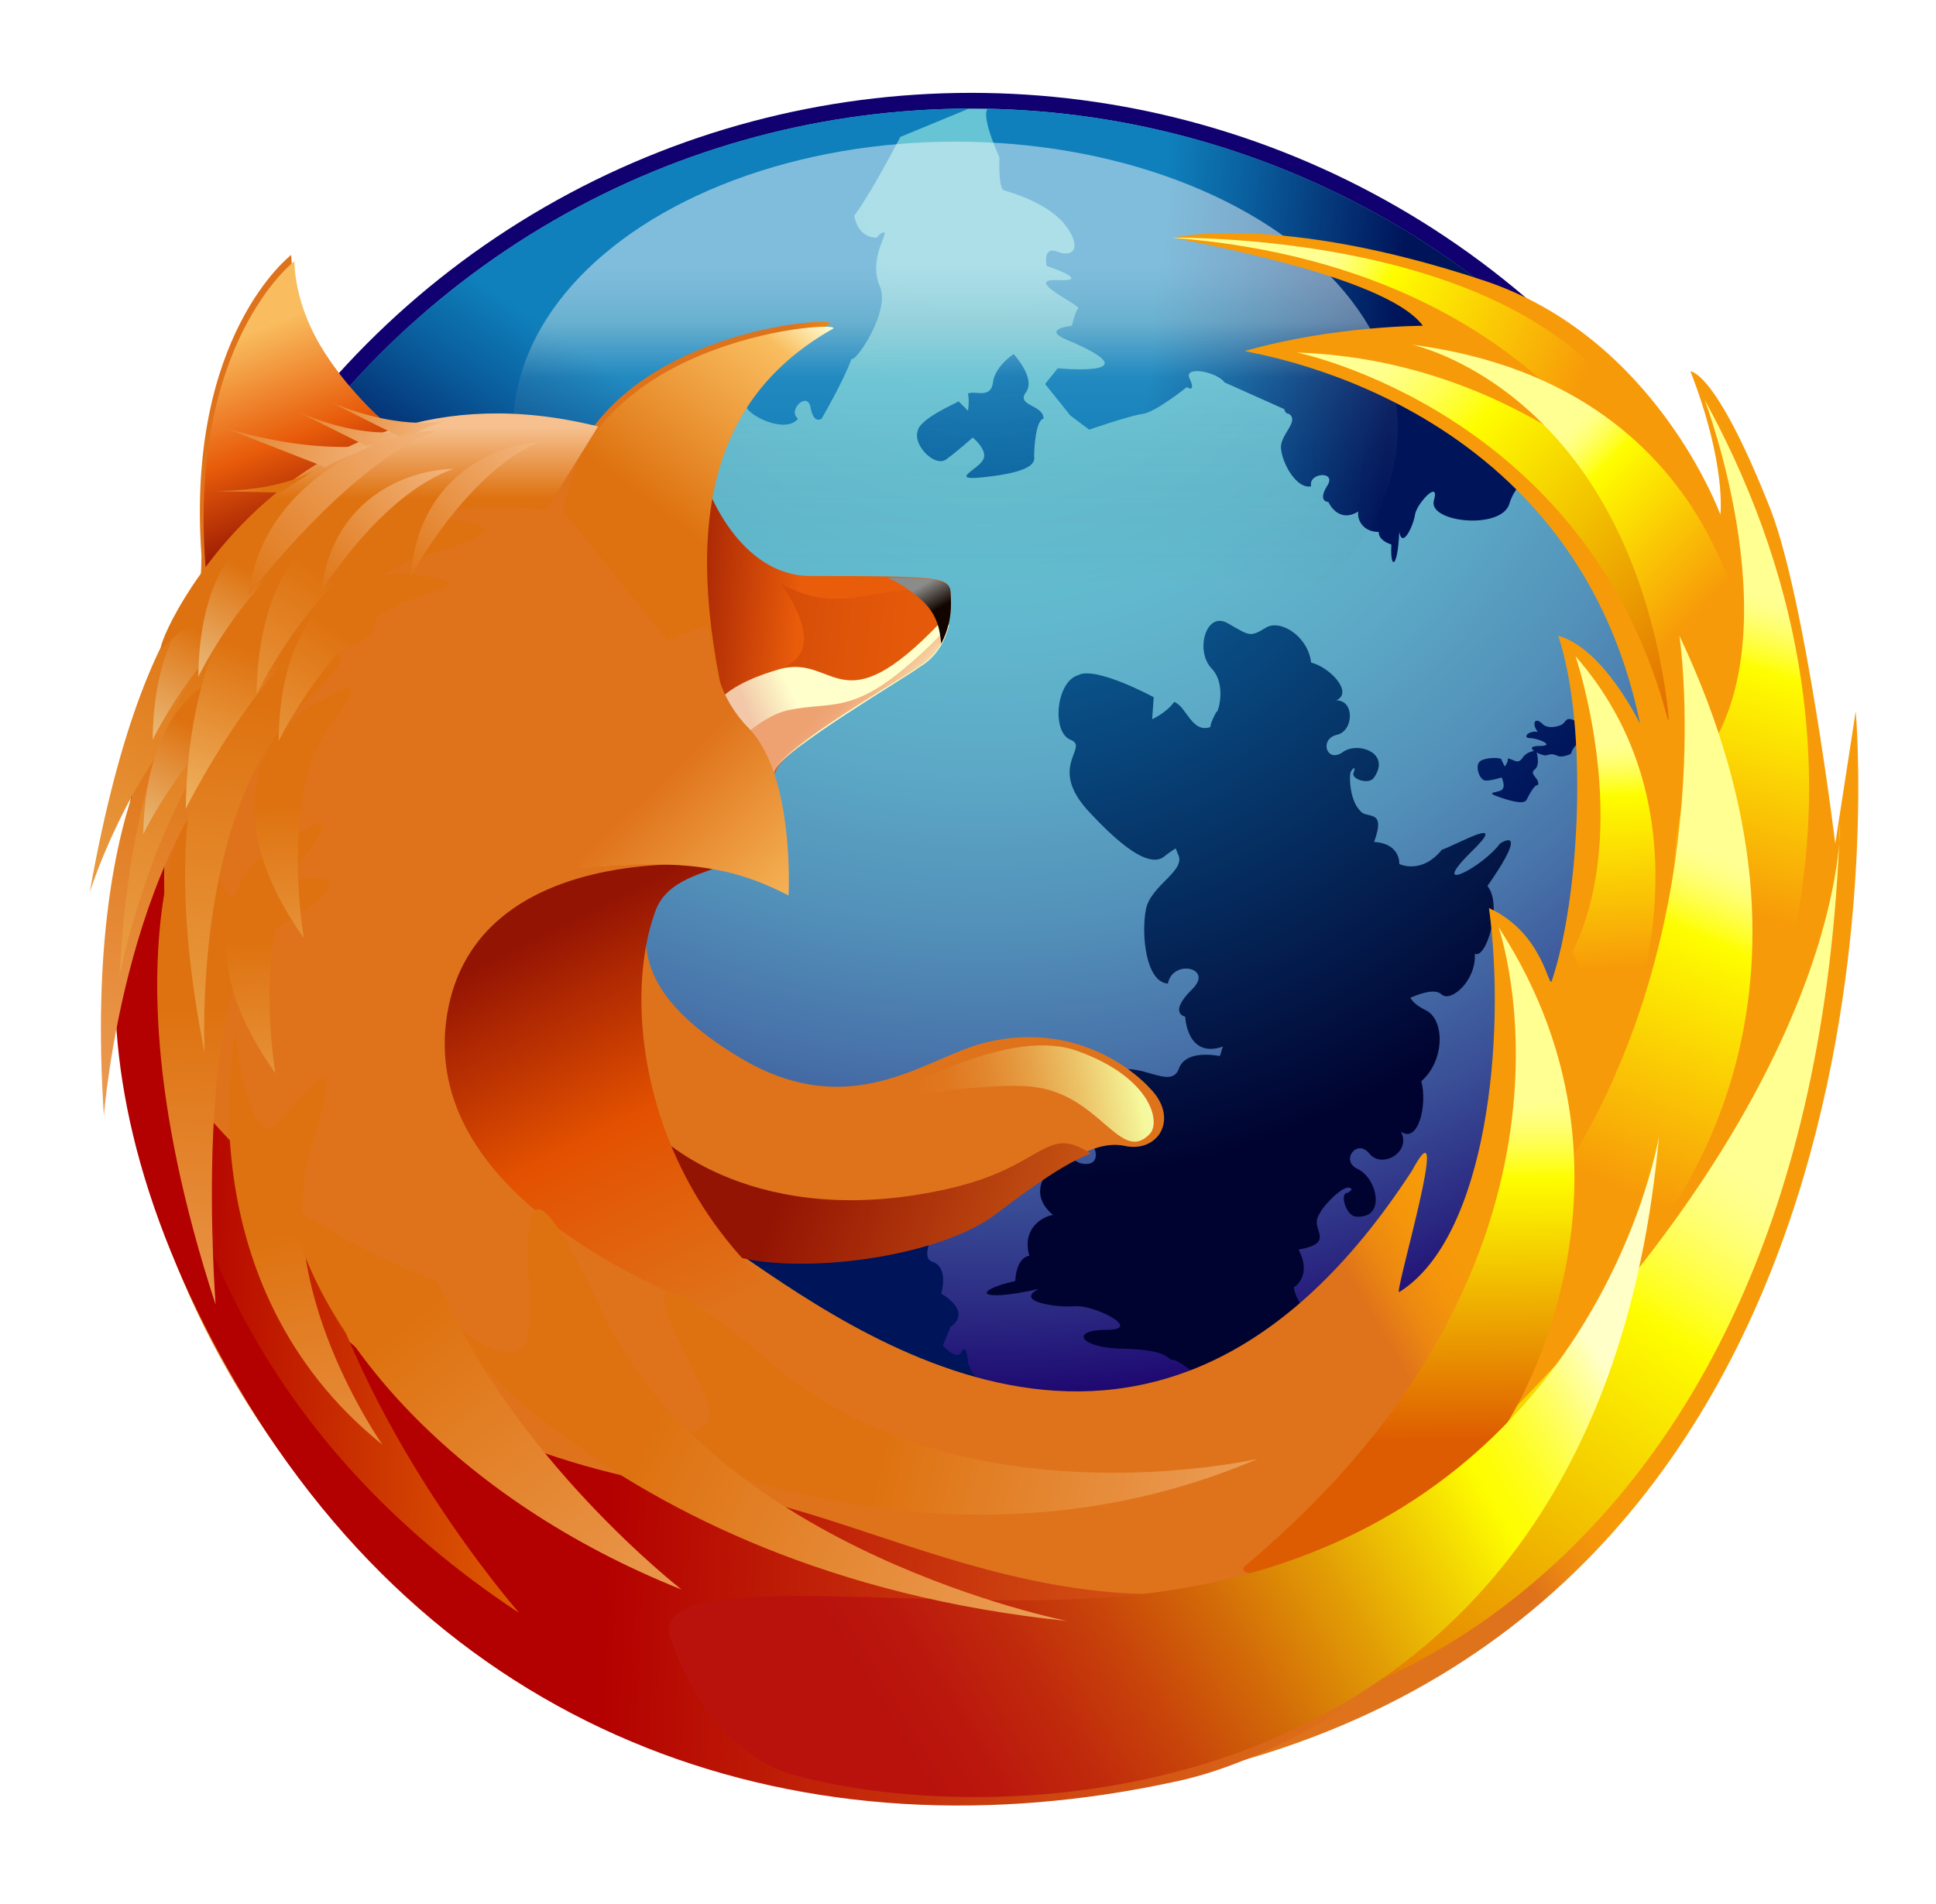 <?xml version="1.0" encoding="UTF-8"?>
<svg enable-background="new 0 0 123 121" version="1.1" viewBox="0 0 123 121" xml:space="preserve" xmlns="http://www.w3.org/2000/svg" xmlns:xlink="http://www.w3.org/1999/xlink">
<style type="text/css">
	.st0{fill:#110070;}
	.st1{fill:url(#az);}
	.st2{fill:url(#ao);}
	.st3{fill:url(#ad);}
	.st4{fill:url(#s);}
	.st5{fill:url(#h);}
	.st6{fill:url(#d);}
	.st7{fill:url(#c);}
	.st8{clip-path:url(#a);fill:url(#bj);}
	.st9{clip-path:url(#bh);fill:url(#bg);}
	.st10{opacity:0.5;fill:url(#bf);enable-background:new    ;}
	.st11{fill:url(#be);}
	.st12{fill:url(#bd);}
	.st13{fill:url(#bc);}
	.st14{fill:url(#bb);}
	.st15{fill:url(#ba);}
	.st16{fill:url(#ay);}
	.st17{fill:url(#ax);}
	.st18{fill:url(#aw);}
	.st19{fill:url(#av);}
	.st20{fill:#A40000;}
	.st21{fill:url(#au);}
	.st22{fill:url(#at);}
	.st23{fill:url(#as);}
	.st24{fill:url(#ar);}
	.st25{fill:url(#aq);}
	.st26{fill:url(#ap);}
	.st27{fill:url(#an);}
	.st28{fill:url(#am);}
	.st29{fill:url(#al);}
	.st30{fill:url(#ak);}
	.st31{fill:url(#aj);}
	.st32{fill:url(#ai);}
	.st33{fill:url(#ah);}
	.st34{fill:url(#ag);}
	.st35{fill:url(#af);}
	.st36{fill:url(#ae);}
	.st37{fill:url(#ac);}
	.st38{fill:url(#ab);}
	.st39{fill:url(#aa);}
	.st40{fill:url(#z);}
	.st41{fill:url(#y);}
	.st42{fill:url(#x);}
	.st43{fill:url(#w);}
	.st44{fill:url(#v);}
	.st45{fill:url(#u);}
	.st46{fill:url(#t);}
	.st47{fill:url(#r);}
	.st48{fill:url(#q);}
	.st49{fill:url(#p);}
	.st50{fill:url(#o);}
	.st51{fill:url(#n);}
	.st52{fill:url(#m);}
	.st53{fill:url(#l);}
	.st54{fill:url(#k);}
	.st55{fill:url(#j);}
	.st56{fill:url(#i);}
	.st57{fill:url(#g);}
	.st58{fill:url(#f);}
	.st59{fill:url(#e);}
</style>
		<ellipse class="st0" cx="61.7" cy="60.1" rx="54.2" ry="54.2"/>
			<radialGradient id="az" cx="62.444" cy="757.48" r="95.116" gradientTransform="matrix(1 0 0 -1 0 770)" gradientUnits="userSpaceOnUse">
			<stop stop-color="#67C5D5" offset="0"/>
			<stop stop-color="#66C2D3" offset=".16"/>
			<stop stop-color="#62B9CE" offset=".28"/>
			<stop stop-color="#5CA8C6" offset=".385"/>
			<stop stop-color="#5392BA" offset=".483"/>
			<stop stop-color="#4874AA" offset=".576"/>
			<stop stop-color="#3A5097" offset=".665"/>
			<stop stop-color="#2A2781" offset=".749"/>
			<stop stop-color="#1B006D" offset=".815"/>
			<stop stop-color="#596AAD" offset="1"/>
		</radialGradient>
		<ellipse class="st1" cx="61.7" cy="60.1" rx="53.1" ry="53.2"/>
			<radialGradient id="ao" cx="62.429" cy="751.14" r="47.668" gradientTransform="matrix(1 0 0 -1 0 770)" gradientUnits="userSpaceOnUse">
			<stop stop-color="#0F80BC" offset="0"/>
			<stop stop-color="#0A5F9E" offset=".338"/>
			<stop stop-color="#00145A" offset="1"/>
		</radialGradient>
		<path class="st2" d="m54.1 87.6c-0.1-0.3-0.8-1.1-1.3-1.3s-1.1 0.8-1.4-0.8c-1.2 0.7-1.7-0.2-1.7-0.2s-1.2 0.1-1.5 1.6c-0.6 0.7-2.1 3.3-1.3 0.6s-0.9-0.2-1 1.1c-0.3 0.6-0.8 0.7-0.5-2-1.1-0.4-1.6-2.9-1-2.9-0.7-1-0.1-2.4 0.4-2.3 0.6 0.1 1.5-1.2 1.5-1.5s0.4-0.1 0.4-2.1c0-2.1 0.8-2.6 0.8-0.8 0.1 1.7 1.1-0.6 1-1.4-0.1-0.9 0.1-2.8 0.7-1.7-0.7-2.9-0.2-3 0.3-1.1 1.1 0.1 1.1 0.7 1.1 0.7 1.2-0.3 1.8 0.6 1.9 1.1 1.1-1.3 2.2 0.1 2.2 0.1s0.8-0.3 0.4 1.1c-0.4 1.3 1.6 0.6 1.1-0.4 1-0.5 2.4 1 2.9 2s-0.8 2.5 0.2 2.8c1 0.4 0.5 2 0.5 2s2 1.1 0.6 2.1l-0.5 1.2s0.9 1 1.2 0.4 0.4 0.6 0.4 0.6c-0.1-0.2 0.2 1.3 1.5 1.6s2.1 2.3 0.7 2.4c-1.4 0-1.5 0-1.9 0.8s-2.2 0.8-3.1-0.2c-1 0.3-2.8-0.1-2.2-0.9-0.9 0.5-1.7-0.8-1-1.4s-0.4-1.4-0.7-0.5-2.2 1.3-2.1-0.2c0-0.4 1-0.7 1-0.3 0.4 0.3 0.5-0.2 0.4-0.2z"/>
				<radialGradient id="ad" cx="62.431" cy="751.14" r="47.666" gradientTransform="matrix(1 0 0 -1 0 770)" gradientUnits="userSpaceOnUse">
				<stop stop-color="#0F80BC" offset="0"/>
				<stop stop-color="#0A5F9E" offset=".338"/>
				<stop stop-color="#00145A" offset="1"/>
			</radialGradient>
			<path class="st3" d="m98 46c0.3 0.3 0.8 0.2 1.1 0.1s0.3-0.3 0.5-0.4c0.3-0.1 1.3 0.4 1 1.4-0.6 0.1-0.8 0.8-0.8 0.8s-0.6 0.3-0.9 0.1c-0.3-0.1-0.3-0.1-0.7 0-0.4 0-1.5-0.6-0.4-0.6s-0.1-0.5-0.6-0.5-0.1-0.5 0.5-0.4c-0.4-0.5-0.2-1 0.3-0.5z"/>
				<radialGradient id="s" cx="62.426" cy="751.14" r="47.674" gradientTransform="matrix(1 0 0 -1 0 770)" gradientUnits="userSpaceOnUse">
				<stop stop-color="#0F80BC" offset="0"/>
				<stop stop-color="#0A5F9E" offset=".338"/>
				<stop stop-color="#00145A" offset="1"/>
			</radialGradient>
			<path class="st4" d="m94 48.4c-0.3 0.3 0 1.2 0.4 1.2s1-0.2 1-0.2 0.3 0.6 0 0.8-1.2 0.1 0 0.5 1.5 0.3 1.6 0.1 0.5-1 0.7-0.9c0.2-0.4-0.6-0.7-0.2-1s0.1-1.2 0.1-1.2-0.6 0-0.9 0.5c-0.3 0.4-0.6 0-0.9 0 0 0.3-0.2 0.5-0.2 0.5l-0.2-0.4c0.1-0.2-1.1-0.2-1.4 0.1z"/>
			<radialGradient id="h" cx="63.208" cy="746.62" r="52.369" gradientTransform="matrix(1 0 0 -1 0 770)" gradientUnits="userSpaceOnUse">
			<stop stop-color="#0F80BC" offset="0"/>
			<stop stop-color="#0B629B" offset=".264"/>
			<stop stop-color="#031747" offset=".844"/>
			<stop stop-color="#00022F" offset="1"/>
		</radialGradient>
		<path class="st5" d="m85.8 49.1c0-0.1 0.4-0.6 0.2 0-0.2 0.4 1 0.8 1.3 0.3 1.1-1.6-1.1-2.3-2-1.6-1 0.7-1.5-0.8-0.4-1.1 1.1-0.2 1.2-2.2 0-2.2 1.1-0.5-0.4-2.1-1.6-2.4-0.2-1.7-2-2.8-2.9-2.2-1 0.6-1 0.5-2.4-0.3s-2.1 1.8-1 2.9c1 1.1 0.3 3 0.3 2.7 0 0-0.4 0.7-0.4 1-1.2 0.4-1.5-1.3-2.3-1.6-0.5 0.7-1.4 1.1-1.4 1.1l0.1-1.4s-3.7-2-4.8-1.4c-1.4 0.4-1.7 3.6-0.5 4.1 1.3 0.5-1.6 1.7 1.3 4.7 2.9 3.1 4.1 3.2 4.7 2.7 0.1-0.1 0.4-0.3 0.7-0.5 0 0.1 0.1 0.2 0.1 0.3 0.7 1.1-1.7 2-2 3.6s0 4.6 1.4 4.7c0.3-1.6 3-1 1.5 0.4-1.5 1.5-0.4 1.7-0.4 1.7s0.1 2.7 2.4 1.9c-0.1 0.2-0.1 0.4-0.2 0.6-0.6-0.1-2.2-0.3-2.6 0.8-0.5 1.4-2.5-0.5-4 0.2-1.4 0.6-3.5 2.6-2.8 4.1 1.3-0.6 2.4 2.2 0.5 1.7-1.9-1-1.6 0.1-1.6 0.1s-2 1.6-0.1 3.2c-0.7 0.1-2 0.9-1.5 2.6 0 0-0.8 0-0.9 1.6-2.7 0.6-2.5 1.4 1.5 0.5-1.6 0.8 1.1 1.2 2.3 1.1s4.4 1.5 2 1.5-1.7 1.2 1.2 1.2c2.9 0.1 2.6 0.7 3 0.7s2.3 1.4 2.2 2.2 1.9 1.6 3.3 0.7c0.1 0.8 3.5 0.2 4.1-1.3 3.8 0.6 3.7-0.1 2.8-0.6-1.9-0.3-5.3-2.8-1.6-1.5s0.1-1-0.8-1.9c-2.1-0.4-2.3-2.2-2.3-2.2s1.2-0.7 0.3-2.4c2.3-0.4 0.9-1.2 1.2-2s1.4-1.8 1.8-1.9c0.1-0.1 0.7 0 0.1 0.3-0.5 0-0.1 1.4 0.5 1.5 2 0.2 1.4-2.4 0.2-3-1.2-0.5-0.1-2 0.7-1s2.7-0.1 2-1.4c1.1 0.8 1.7-1.7 1.3-3.2 1.5-1.3 1.5-3.9 0.3-4.5-0.6-0.3-0.8-0.5-1-0.8 0.7-0.3 1.6-0.6 2-0.2 0.6 0.5 2.2-0.9 2.1-2.6 0.7 0.4 1.8-3.1 0.8-4.3 2.1-3 1.6-3.2 0.8-2.7-1.1 1.5-4.6 3.3-1.9 0.6 2.6-2.5-0.7-0.6-1.8-0.2-1.3 1.6-2.7 0.9-2.7 0.9s0.1-1.3-1.6-1.4c0.8-2.2-0.5-1.4-0.9-2-0.6-0.6-0.7-2-0.6-2.4z"/>
			<radialGradient id="d" cx="62.428" cy="751.14" r="47.67" gradientTransform="matrix(1 0 0 -1 0 770)" gradientUnits="userSpaceOnUse">
			<stop stop-color="#0F80BC" offset="0"/>
			<stop stop-color="#0A5F9E" offset=".338"/>
			<stop stop-color="#00145A" offset="1"/>
		</radialGradient>
		<path class="st6" d="m58.3 27.4c-0.3 0.9 1.1 2.3 1.8 1.8s1.7-1.4 1.7-1.4 1.1 0.9 0.6 1.5c-0.4 0.6-2.2 1.3 0.3 1 2.6-0.3 3.1-0.8 3-1.3 0-0.5 0.1-2.3 0.6-2.4 0-0.9-1.8-0.8-1.1-1.7 0.6-0.9-0.8-2.4-0.8-2.4s-1.1 0.7-1.3 1.7c-0.1 1.2-1.1 0.6-1.6 0.8 0.1 0.5 0 1.1 0 1.1l-0.6-0.6c-0.1 0.1-2.5 1.1-2.6 1.9z"/>
			<radialGradient id="c" cx="62.429" cy="751.15" r="47.677" gradientTransform="matrix(1 0 0 -1 0 770)" gradientUnits="userSpaceOnUse">
			<stop stop-color="#0F80BC" offset="0"/>
			<stop stop-color="#0A5F9E" offset=".338"/>
			<stop stop-color="#00145A" offset="1"/>
		</radialGradient>
		<path class="st7" d="m62.5 72.5c-0.3 0.3 0 1.2 0.4 1.2s1-0.2 1-0.2 0.3 0.6 0 0.8-1.2 0.1 0 0.5 1.5 0.3 1.6 0.1 0.5-1 0.7-0.9c0.2-0.4-0.6-0.7-0.2-1s0.1-1.2 0.1-1.2-0.6 0-0.9 0.5c-0.3 0.4-0.6 0-0.9 0 0 0.3-0.2 0.5-0.2 0.5l-0.2-0.4c0-0.1-1.2-0.2-1.4 0.1z"/>
				<defs>
					<ellipse id="b" cx="61.7" cy="60.1" rx="53.1" ry="53.2"/>
				</defs>
				<clipPath id="a">
					<use xlink:href="#b"/>
				</clipPath>
					<linearGradient id="bj" x1="73.216" x2="88.603" y1="748.93" y2="747.62" gradientTransform="matrix(1 0 0 -1 0 770)" gradientUnits="userSpaceOnUse">
					<stop stop-color="#0F80BC" offset="0"/>
					<stop stop-color="#0A5F9E" offset=".338"/>
					<stop stop-color="#00145A" offset="1"/>
				</linearGradient>
				<path class="st8" d="m62.9 6.8c-0.8 0.2 0.6 3.2 0.6 3.2s-0.1 2 0.3 2.1c0.3 0.1 2.6 0.7 3.8 2.1 1.2 1.5 0.6 2.2-0.4 1.8s-0.7 0.9-0.7 0.9 3 1 0.7 0.9 1.5 1.6 1.3 1.8-0.4 1.1-0.4 1.1-2 0.2-0.3 0.9c5.7 2.4-0.6 1.8-0.6 1.8l-0.8 1 1.6 2 1.2 0.9s2.6-0.9 3.4-1 2.8-1.7 2.8-1.7 0.6 0.4 0.2-0.5c-0.5-0.9 1.7-0.5 2.2 0.2l3.8 1.7c0 0.1 0.1 0.3 0.3 0.3 0.7 0.5-0.7 1.4-0.5 2.3 0.1 0.9 1 2.5 1.9 2.3-0.2-0.9 1.7-1 1 0-0.6 1 0.1 1 0.1 1s0.6 1.4 1.9 0.6c-0.1 0.4 0.2 1.3 1.3 1.3 0 0-0.1 0.5 0.8 0.8-0.1 1.6 0.4 1.6 0.5-0.8 0.2 1.1 0.9-0.4 1-1.1s1.6-2.3 1.2-0.9 4.3 1.9 4.8 0.2 2.4-2.5 2.5-2.8-4.2-0.6-3.7-0.4 1.3-0.9 1-1.8c0.5 0.1 0.8-2.1-0.1-2.7 1-2.2 0.6-2.3 0.2-1.8-0.5 1.1-2.7 2.8-1.2 0.7s-0.6-0.3-1.3 0.2c-0.6 1.2-1.7 1-1.7 1s-0.4-0.7-1.6-0.4c0.1-1.5-0.6-0.8-1-1.1-0.3-0.2-0.5-0.6-0.7-0.9 1 0.4 2.4 0.9 2.1 0.1-0.2-0.5 1.9 0.6 2 0.4l2.6-0.4 2.5-1.6c-16.1-14.4-34.6-13.7-34.6-13.7z"/>
				<defs>
					<ellipse id="bi" cx="61.7" cy="60.1" rx="53.1" ry="53.2"/>
				</defs>
				<clipPath id="bh">
					<use xlink:href="#bi"/>
				</clipPath>
					<linearGradient id="bg" x1="38.645" x2="30.141" y1="746.6" y2="734.11" gradientTransform="matrix(1 0 0 -1 0 770)" gradientUnits="userSpaceOnUse">
					<stop stop-color="#0F80BC" offset="0"/>
					<stop stop-color="#0A5F9E" offset=".338"/>
					<stop stop-color="#00145A" offset="1"/>
				</linearGradient>
				<path class="st9" d="m38.9 11.5c-9.7 4.3-16.9 13.2-16.9 13.2s0.9 2 1.2 1.8c0.3-0.1-2.2 5.1-0.4 5.4s7-3.3 6.1-2.9c-1 0.3 0.5-1.9 0.5-1.9s2.7-1.2 1.1 0.2 2.1 0.2 2.1 0.5c-0.1 0.3 0.5 1 0.5 1s-1.3 1.4 0.4 0.8c5.6-1.9 0.7 1.6 0.7 1.6l0.1 1.2 2.4 0.4 1.4-0.1s1.3-2.2 1.7-2.8c0.5-0.6 0.9-3 0.9-3s0.7-0.1-0.2-0.4c-0.9-0.4 0.9-1.4 1.7-1.3l3.9-1.2c0.1 0.1 0.3 0.1 0.4 0.1 0.9-0.1 0.4 1.5 1.2 2.1 0.7 0.6 2.4 1.2 3 0.4-0.7-0.5 0.6-1.8 0.8-0.7s0.7 0.7 0.7 0.7 1.4-2.4 1.9-3.8c0.2 0.3 2.5-3 1.8-4.6s0.4-3.2 0.3-3.4-0.8 0.5-0.3 0.3-1.5 0.7-1.7-1.9c-0.3-2.6-0.6 0.2-0.9 1.1 0.3 1.4 3.9-5.6 3.9-5.6l4.6-1.9c0.1-0.1-10.3-1-22.9 4.7z"/>
			<linearGradient id="bf" x1="60.695" x2="60.695" y1="732.55" y2="753.22" gradientTransform="matrix(1 0 0 -1 0 770)" gradientUnits="userSpaceOnUse">
			<stop stop-opacity="0" offset=".014"/>
			<stop stop-color="#C4E0E3" stop-opacity=".2" offset=".65"/>
			<stop stop-color="#C4E0E3" offset=".822"/>
			<stop stop-color="#CDE5E8" offset=".85"/>
			<stop stop-color="#E8F4F7" offset=".944"/>
			<stop stop-color="#F2FAFC" offset="1"/>
		</linearGradient>
		<ellipse class="st10" cx="60.7" cy="27.2" rx="28.1" ry="18.2"/>
				<linearGradient id="be" x1="62.362" x2="75.128" y1="712.69" y2="720.19" gradientTransform="matrix(1 0 0 -1 0 770)" gradientUnits="userSpaceOnUse">
				<stop stop-color="#DF731B" offset="0"/>
				<stop stop-color="#DF731B" offset=".545"/>
				<stop stop-color="#EC8811" offset=".701"/>
				<stop stop-color="#F4950B" offset=".859"/>
				<stop stop-color="#F79A09" offset="1"/>
			</linearGradient>
			<path class="st11" d="m117.9 45.2l-1.3 8.4s-1.9-15.5-4.1-21.2c-3.5-8.9-5.1-8.8-5.1-8.8 2.3 5.9 1.9 9.1 1.9 9.1s-4.1-11.3-15.1-14.9c-13-4.3-19.6-2.7-19.6-2.7 0 0.1 13.4 2.3 15.8 5.6 0 0-5.7 0-11.3 1.6-0.3 0.1 20.8 2.6 25.1 23.7 0 0-2.3-4.8-5.2-5.6 1.9 5.7 1.4 16.5-0.4 21.9-0.2 0.7-0.5-3-4-4.6 1.1 8.1-0.1 20.9-5.7 24.4-0.4 0.3 3.5-12.7 0.8-7.7-16.2 24.9-35.6 10.1-43.4 4.8 6.3 1.5 13 0.4 16.8-2.2 3.9-2.7 6.2-4.6 8.3-4.2 2.1 0.5 3.5-1.6 1.8-3.5-1.6-1.8-5.5-4.4-10.8-3-3.7 1-8.4 5.1-15.4 0.9-6-3.6-6-6.5-6-8.3s1.6-4.7 4.6-4.2c2.7 0.4 1.3-1.2 4.1 0 0.8 0.3-0.1-3.8-1.2-6.4 2.2-4.5 9.1-5.8 9.7-6.2 0.9-0.7 0.4-1.1 0.7-2.1s0.5-3.7-7.3-3c-3.6 0.3-5.9-4.3-6.6-5.4 0.2-1.4 0.6-2.8 1.2-4 0.5-1.1 1.1-2.1 1.7-2.9 0.2-0.2 0.3-0.4 0.5-0.6 1.2-1.4 2.6-2.5 4.3-3.5 0.9-0.5-10 0-14.9 6.4-1.3 0.2-3.1-0.2-5.1-0.2-2.5 0-4.5 0.3-6.4 0.7-0.3 0.1-0.8 0-1.4-0.1-1.6-1.7-6.2-5.7-6.4-11.2 0 0-6.7 5.1-5.7 19.1-0.1 7.7-2.4 5.5-3.5 9.7-0.5 2 0.8 3.5 0.8 3.5l1.6-1.8s-10.3 17.9 3 40.8c11.5 19.7 30.8 28.4 50.8 26.7 3.5-0.2 7-0.8 10.6-1.6 46.9-11 41.8-67.4 41.8-67.4z"/>
			<linearGradient id="bd" x1="41.7" x2="51.61" y1="730.34" y2="729.49" gradientTransform="matrix(1 0 0 -1 0 770)" gradientUnits="userSpaceOnUse">
			<stop stop-color="#941403" offset=".011"/>
			<stop stop-color="#E85C0A" offset=".897"/>
		</linearGradient>
		<path class="st12" d="m45 31.1s2 5.5 6.5 5.5c8.6 0 8.8 0.1 8.9 1.1 0.2 3.2-1.4 4.2-2 4.7s-8.8 5.2-9.1 6.6-9.5-13-9.5-13l5.2-4.9z"/>
			<linearGradient id="bc" x1="25.831" x2="61.6" y1="733.09" y2="728.62" gradientTransform="matrix(1 0 0 -1 0 770)" gradientUnits="userSpaceOnUse">
			<stop stop-color="#941403" offset=".011"/>
			<stop stop-color="#A32104" offset=".136"/>
			<stop stop-color="#C84107" offset=".498"/>
			<stop stop-color="#DF5509" offset=".789"/>
			<stop stop-color="#E85C0A" offset=".972"/>
		</linearGradient>
		<path class="st13" d="m49.6 37.1s2.8 3.6 0.7 5c-2.6 1.7 3.7 2.1 5.9 0.9s3.7-3.1 3.7-3.4c0.1-0.3 0.8-2.8-3.9-1.9-2.9 0.5-4 0.6-6.4-0.6z"/>
			<linearGradient id="bb" x1="47.99" x2="50.843" y1="723.63" y2="724.88" gradientTransform="matrix(1 0 0 -1 0 770)" gradientUnits="userSpaceOnUse">
			<stop stop-color="#F2C8A9" offset="0"/>
			<stop stop-color="#ffc" offset="1"/>
		</linearGradient>
		<path class="st14" d="m58.4 42.4c0.5-0.3 1.5-1 1.9-2.7-0.3 0.1-0.3-0.2-0.6-0.1-6.3 6.6-6.6 2-10.1 2.9-3.2 0.9-3.9 2-4 2.1 0 0.1 0.1 0.1 0.1 0.2 0.9 0.5 1.8 1.9 2.4 3.3 0.6 0.8 1.1 1.1 1.1 0.9 0.4-1.3 8.6-6.1 9.2-6.6z"/>
			<linearGradient id="ba" x1="38.897" x2="86.876" y1="688.71" y2="686.73" gradientTransform="matrix(1 0 0 -1 0 770)" gradientUnits="userSpaceOnUse">
			<stop stop-color="#B30000" offset="0"/>
			<stop stop-color="#DF731B" offset="1"/>
		</linearGradient>
		<path class="st15" d="m11 47.7c-1.3 2.7-9.6 16.8 4 40.2 13.3 22.9 36.3 30.4 59.7 25.3 6.7-1.4 14.4-6.7 19.3-10.5-3.2-8-1.3-7.7-3-6.6-18.9 11.7-33.9 0.2-45.6-1.3-42.7-5.5-34.3-47.2-34.3-47.2l-0.1 0.1z"/>
			<linearGradient id="ay" x1="50.315" x2="75.331" y1="696.15" y2="687.22" gradientTransform="matrix(1 0 0 -1 0 770)" gradientUnits="userSpaceOnUse">
			<stop stop-color="#941403" offset="0"/>
			<stop stop-color="#DF731B" offset="1"/>
		</linearGradient>
		<path class="st16" d="m46.6 79.8c4 1.2 12.8 0.2 16.6-2.6 2.5-1.9 4.5-3.3 6.1-3.9-2.9-1.9-2.9 0.8-8.9 2.2-12.5 2.9-18.6-3.4-18.6-3.4 0.9 5 4 7.4 5.4 8.2-0.4-0.3-0.6-0.5-0.6-0.5z"/>
			<linearGradient id="ax" x1="8.922" x2="33.309" y1="684.62" y2="684.62" gradientTransform="matrix(.999 .049 .049 -.999 -32.964 767.79)" gradientUnits="userSpaceOnUse">
			<stop stop-color="#B30000" offset=".056"/>
			<stop stop-color="#DE5C01" offset="1"/>
		</linearGradient>
		<path class="st17" d="m33 102.5s-10.4-11.8-13.3-24.9c-4.3-4.1-7.3-7.5-9.4-10 1.2 9.3 6 23.9 22.7 34.9z"/>
			<linearGradient id="aw" x1="211.59" x2="224.85" y1="901.53" y2="860.42" gradientTransform="matrix(.993 .119 .119 -.993 -298.46 945.71)" gradientUnits="userSpaceOnUse">
			<stop stop-color="#DE7210" offset=".056"/>
			<stop stop-color="#F6C08F" offset="1"/>
		</linearGradient>
		<path class="st18" d="m24.3 91.8s-7.2-10.2-4.5-18.9c2.4-7.8-0.5-3.2-2.2-1.5s-2.6-5-2.6-5.8c-0.1-0.1-3.4 16 9.3 26.2z"/>
			<linearGradient id="av" x1="14.837" x2="14.837" y1="708.35" y2="662.4" gradientTransform="matrix(.999 .045 .045 -.999 -31.218 768.49)" gradientUnits="userSpaceOnUse">
			<stop stop-color="#DE7210" offset=".056"/>
			<stop stop-color="#F6C08F" offset="1"/>
		</linearGradient>
		<path class="st19" d="m13.7 82.9s-1.6-20.8 3.5-23.7c8.2-4.7 0.7-3.6-1.7-2.3s-2.2-7.3-1.8-8.1c0.3-0.9-8.5 8.1 0 34.1z"/>
		<path class="st20" d="m49.7 21.7s-6.5 6.6-6.5 6.6 0.2 8.5 0.4 10.9c0.8 0.9 3.2 6.9 1.4 5.6-1.9-1.4-0.5-1.4-0.4-0.7-0.1 0.1-4.7-9.9 5.1-22.4z"/>
			<linearGradient id="au" x1="20.261" x2="15.277" y1="735.92" y2="748.7" gradientTransform="matrix(1 0 0 -1 0 770)" gradientUnits="userSpaceOnUse">
			<stop stop-color="#941403" offset=".011"/>
			<stop stop-color="#E85C0A" offset=".472"/>
			<stop stop-color="#F9BD5F" offset="1"/>
		</linearGradient>
		<path class="st21" d="m18.7 16.6s-6.9 5.3-5.6 19.9c5.4-4.8 13-8.4 13-8.4-1.4-0.9-7.2-5.5-7.4-11.5z"/>
			<linearGradient id="at" x1="41.577" x2="53.523" y1="732.99" y2="748.69" gradientTransform="matrix(1 0 0 -1 0 770)" gradientUnits="userSpaceOnUse">
			<stop stop-color="#DE7210" offset=".197"/>
			<stop stop-color="#F9BD5F" offset=".843"/>
			<stop stop-color="#FFFCCF" offset="1"/>
		</linearGradient>
		<path class="st22" d="m35.8 32.5l10.4 12.9c-3-12.7-0.7-20.3 6.7-24.5 1.1-0.6-15.5 0.3-17.1 11.6z"/>
			<linearGradient id="as" x1="35.262" x2="47.371" y1="711.56" y2="687.34" gradientTransform="matrix(1 0 0 -1 0 770)" gradientUnits="userSpaceOnUse">
			<stop stop-color="#941403" offset=".017"/>
			<stop stop-color="#E35100" offset=".5"/>
			<stop stop-color="#DF731B" offset="1"/>
		</linearGradient>
		<path class="st23" d="m28.4 64.5c1.8-11.2 17.3-9.5 17.3-9.5-0.7 0.5-3.4 0.8-4.1 3-2.5 7-0.1 22.4 15.6 28.9 1.7 0.6-31.4-5.9-28.8-22.4z"/>
			<linearGradient id="ar" x1="53.552" x2="56.576" y1="726.41" y2="723.67" gradientTransform="matrix(1 0 0 -1 0 770)" gradientUnits="userSpaceOnUse">
			<stop stop-color="#EEA272" offset="0"/>
			<stop stop-color="#EFA777" offset=".186"/>
			<stop stop-color="#F2B585" offset=".406"/>
			<stop stop-color="#F6CD9C" offset=".643"/>
			<stop stop-color="#FCEEBB" offset=".89"/>
			<stop stop-color="#ffc" offset="1"/>
		</linearGradient>
		<path class="st24" d="m60.2 40h-0.2c-0.2 0.3-0.9 1.1-2.7 2.6-3.3 2.7-4.6 2-7.1 2.5-1.1 0.2-2.2 1-2.9 1.6 0.3 0.5 0.6 1 0.8 1.4 0.6 0.8 1.1 1.1 1.1 0.9 0.3-1.4 8.5-6.1 9.1-6.6 0.5-0.3 1.4-0.9 1.9-2.4z"/>
			<linearGradient id="aq" x1="35.916" x2="49.807" y1="719.94" y2="705.76" gradientTransform="matrix(1 0 0 -1 0 770)" gradientUnits="userSpaceOnUse">
			<stop stop-color="#DF731B" offset=".197"/>
			<stop stop-color="#F9BD5F" offset=".843"/>
			<stop stop-color="#FFFCCF" offset="1"/>
		</linearGradient>
		<path class="st25" d="m50.1 56.9c0.1-2.4-0.1-8.1-2.5-10.6-1.9-1.9-2.3-4.1-2.6-6.6-20.4 7.7-23.3 17.6-21.2 17.3 16.3-2.6 20.9-2.9 26.3-0.1z"/>
			<linearGradient id="ap" x1="850.15" x2="850.15" y1="1833" y2="1780.9" gradientTransform="matrix(.967 .254 .254 -.967 -1271.7 1599.8)" gradientUnits="userSpaceOnUse">
			<stop stop-color="#DE7210" offset=".056"/>
			<stop stop-color="#F6C08F" offset="1"/>
		</linearGradient>
		<path class="st26" d="m6.6 70.9s1.4-18.4 10.6-25.2c7.2-5.3 1.6-3.4-1.2-3.2-2.9 0.2-4.5 2-4 1.4v-0.1c0.1 0-6.8 5.7-5.4 27.1z"/>
			<linearGradient id="an" x1="17.898" x2=".29" y1="731.03" y2="702.36" gradientTransform="matrix(.99 -.08 -.095 -1.173 69.168 897.94)" gradientUnits="userSpaceOnUse">
			<stop stop-color="#DE7210" offset=".056"/>
			<stop stop-color="#F2C06E" offset="1"/>
		</linearGradient>
		<path class="st27" d="m5.7 56.7s4.9-15.7 14.9-15.6c6.6 0.1 1.4-5.6-0.6-6.5-2.1-0.9-2.6-0.9-3.1-0.4-0.8 0.7-7.3 0.5-11.2 22.5z"/>
			<linearGradient id="am" x1="77.376" x2="58.67" y1="702.16" y2="698.58" gradientTransform="matrix(1 0 0 -1 0 770)" gradientUnits="userSpaceOnUse">
			<stop stop-color="#FFFAEE" offset=".005"/>
			<stop stop-color="#F5F89B" offset=".276"/>
			<stop stop-color="#F3ED91" offset=".31"/>
			<stop stop-color="#ECC267" offset=".467"/>
			<stop stop-color="#E6A046" offset=".618"/>
			<stop stop-color="#E2872E" offset=".761"/>
			<stop stop-color="#E07820" offset=".892"/>
			<stop stop-color="#DF731B" offset="1"/>
		</linearGradient>
		<path class="st28" d="m73 72.1c0.8-0.7 0.2-3.6-4.5-5.3-4.3-1.6-11 2.4-13 3.2 0 0 7.6-1.4 10.4-0.9 4 0.6 5.3 4.8 7.1 3z"/>
			<linearGradient id="al" x1="-408.91" x2="-408.91" y1="340.1" y2="296.57" gradientTransform="matrix(.992 .126 .126 -.992 380.1 431.33)" gradientUnits="userSpaceOnUse">
			<stop stop-color="#DE7210" offset=".056"/>
			<stop stop-color="#F2C06E" offset="1"/>
		</linearGradient>
		<path class="st29" d="m13 66.9s-0.8-15.4 6.1-22c5.4-5.2 1-3-1.3-2.5-2.4 0.5-3.5 2.2-3.1 1.6-0.2-0.2-5.2 5.3-1.7 22.9z"/>
			<linearGradient id="ak" x1="-411.74" x2="-411.74" y1="345.12" y2="301.6" gradientTransform="matrix(.932 .362 .362 -.932 276.92 509.94)" gradientUnits="userSpaceOnUse">
			<stop stop-color="#DE7210" offset=".056"/>
			<stop stop-color="#F2C06E" offset="1"/>
		</linearGradient>
		<path class="st30" d="m7.6 62s2.9-15.2 11.2-19.9c6.5-3.7 1.7-2.6-0.7-2.7-2.5-0.1-3.9 1.3-3.4 0.8 0-0.2-6.2 3.9-7.1 21.8z"/>
			<linearGradient id="aj" x1="15.852" x2="3.733" y1="712.59" y2="694.41" gradientTransform="matrix(.81 -.586 -.586 -.81 422.21 645.11)" gradientUnits="userSpaceOnUse">
			<stop stop-color="#DE7210" offset=".056"/>
			<stop stop-color="#F2C072" offset="1"/>
		</linearGradient>
		<path class="st31" d="m17.5 68.2s-1.6-9.2 1.8-13.7c2.7-3.6 0.3-1.8-0.9-1.3-1.3 0.5-1.8 1.6-1.7 1.2 0.2-0.4-5.9 4.4 0.8 13.8z"/>
			<linearGradient id="ai" x1="22.41" x2="10.292" y1="718.55" y2="700.37" gradientTransform="matrix(.81 -.586 -.586 -.81 422.21 645.11)" gradientUnits="userSpaceOnUse">
			<stop stop-color="#DE7210" offset=".056"/>
			<stop stop-color="#F2C072" offset="1"/>
		</linearGradient>
		<path class="st32" d="m19.3 59.6s-1.6-9.2 1.8-13.7c2.7-3.6 0.3-1.8-0.9-1.3-1.3 0.5-1.8 1.6-1.7 1.2 0.2-0.4-5.9 4.3 0.8 13.8z"/>
			<linearGradient id="ah" x1="14.754" x2="9.452" y1="729.52" y2="719.62" gradientTransform="matrix(1 0 0 -1 0 770)" gradientUnits="userSpaceOnUse">
			<stop stop-color="#DE7210" offset=".056"/>
			<stop stop-color="#EED8A5" offset="1"/>
		</linearGradient>
		<path class="st33" d="m9.7 47s3.7-7.6 8.7-9.1c4-1.2 1.2-1.2 0-1.5-1.3-0.3-2.2 0.2-1.9 0s-6.7 0-6.8 10.6z"/>
			<linearGradient id="ag" x1="14.222" x2="8.921" y1="723.47" y2="713.57" gradientTransform="matrix(1 0 0 -1 0 770)" gradientUnits="userSpaceOnUse">
			<stop stop-color="#DE7210" offset=".056"/>
			<stop stop-color="#EED8A5" offset="1"/>
		</linearGradient>
		<path class="st34" d="m9.1 53s3.7-7.6 8.7-9.1c4-1.2 1.2-1.2 0-1.5-1.3-0.3-2.2 0.2-1.9 0 0.4-0.2-6.6 0.1-6.8 10.6z"/>
			<linearGradient id="af" x1="20.229" x2="15.104" y1="727.67" y2="714.94" gradientTransform="matrix(1 0 0 -1 0 770)" gradientUnits="userSpaceOnUse">
			<stop stop-color="#DE7210" offset=".056"/>
			<stop stop-color="#F2C072" offset="1"/>
		</linearGradient>
		<path class="st35" d="m11.8 51.4s6.6-13.5 15.3-16.1c7-2.1 2.2-2.1 0-2.6s-3.9 0.4-3.3 0c0.7-0.4-11.7 0-12 18.7z"/>
			<linearGradient id="ae" x1="22.177" x2="10.058" y1="733.86" y2="715.68" gradientTransform="matrix(1 0 0 -1 0 770)" gradientUnits="userSpaceOnUse">
			<stop stop-color="#DE7210" offset=".056"/>
			<stop stop-color="#F2C072" offset="1"/>
		</linearGradient>
		<path class="st36" d="m16.3 44.1s4.1-8.4 9.5-10c4.3-1.3 1.4-1.3 0-1.6s-2.4 0.2-2.1 0c0.5-0.2-7.2 0-7.4 11.6z"/>
			<linearGradient id="ac" x1="22.993" x2="11.948" y1="730.19" y2="713.62" gradientTransform="matrix(1 0 0 -1 0 770)" gradientUnits="userSpaceOnUse">
			<stop stop-color="#DE7210" offset=".056"/>
			<stop stop-color="#F2C072" offset="1"/>
		</linearGradient>
		<path class="st37" d="m17.7 47.1s3.7-7.6 8.7-9.1c4-1.2 1.2-1.2 0-1.5-1.3-0.3-2.2 0.2-1.9 0s-6.7 0-6.8 10.6z"/>
			<linearGradient id="ab" x1="58.536" x2="59.411" y1="732.77" y2="731.21" gradientTransform="matrix(1 0 0 -1 0 770)" gradientUnits="userSpaceOnUse">
			<stop stop-color="#8B8B89" offset="0"/>
			<stop stop-color="#120500" offset="1"/>
		</linearGradient>
		<path class="st38" d="m60.4 37.8c0-0.8-0.2-1.1-4-1.1 0.4 0.2 1.2 0.6 2 1.3 1.1 0.9 1.3 1.9 1.4 2.9 0.4-0.8 0.7-1.7 0.6-3.1z"/>
			<linearGradient id="aa" x1="24.105" x2="24.105" y1="738.07" y2="742.86" gradientTransform="matrix(1 0 0 -1 0 770)" gradientUnits="userSpaceOnUse">
			<stop stop-color="#DE7210" offset=".056"/>
			<stop stop-color="#F6C08F" offset="1"/>
		</linearGradient>
		<path class="st39" d="m38 27.1l-3.3 5.3s-13.2-2.1-24.4 8.8c-1 0.9 7.3-19.2 27.7-14.1z"/>
			<linearGradient id="z" x1="24.63" x2="34.652" y1="732.34" y2="744.06" gradientTransform="matrix(.999 .04 .04 -.999 -29.61 768.01)" gradientUnits="userSpaceOnUse">
			<stop stop-color="#DE7210" offset=".056"/>
			<stop stop-color="#F6C08F" offset="1"/>
		</linearGradient>
		<path class="st40" d="m26.1 36.6s3.5-6.5 8.1-8.5c-2.3 0.1-7.6 1.9-8.1 8.5z"/>
			<linearGradient id="y" x1="17.67" x2="12.368" y1="733.49" y2="723.6" gradientTransform="matrix(1 0 0 -1 0 770)" gradientUnits="userSpaceOnUse">
			<stop stop-color="#DE7210" offset=".056"/>
			<stop stop-color="#EED8A5" offset="1"/>
		</linearGradient>
		<path class="st41" d="m12.6 43s3.7-7.6 8.7-9.1c4-1.2 1.2-1.2 0-1.5-1.3-0.3-2.2 0.2-1.9 0s-6.7 0.1-6.8 10.6z"/>
			<linearGradient id="x" x1="18.617" x2="28.408" y1="731.47" y2="742.91" gradientTransform="matrix(.995 .104 .104 -.995 -76.108 763.69)" gradientUnits="userSpaceOnUse">
			<stop stop-color="#DE7210" offset=".056"/>
			<stop stop-color="#F6C08F" offset="1"/>
		</linearGradient>
		<path class="st42" d="m20.4 37.6s3.8-6.2 8.4-7.8c-2.3 0-7.6 1.4-8.4 7.8z"/>
			<linearGradient id="w" x1="15.97" x2="27.731" y1="743.22" y2="741.61" gradientTransform="matrix(.996 .09 .09 -.996 -67.091 764.41)" gradientUnits="userSpaceOnUse">
			<stop stop-color="#DE7210" offset=".056"/>
			<stop stop-color="#F6C08F" offset="1"/>
		</linearGradient>
		<path class="st43" d="m27 27.1s-2.9 1.3-8-0.9l4.6 2.3 3.4-1.4z"/>
			<linearGradient id="v" x1="9.89" x2="26.496" y1="742.98" y2="740.71" gradientTransform="matrix(1 0 0 -1 0 770)" gradientUnits="userSpaceOnUse">
			<stop stop-color="#DE7210" offset=".056"/>
			<stop stop-color="#F6C08F" offset="1"/>
		</linearGradient>
		<path class="st44" d="m25.6 27.9s-3.9 1.5-11.3-0.7l6.4 2.5c0.7-0.7 4.9-1.8 4.9-1.8z"/>
			<linearGradient id="u" x1="18.259" x2="29.068" y1="743.81" y2="742.33" gradientTransform="matrix(.996 .09 .09 -.996 -67.091 764.41)" gradientUnits="userSpaceOnUse">
			<stop stop-color="#DE7210" offset=".056"/>
			<stop stop-color="#F6C08F" offset="1"/>
		</linearGradient>
		<path class="st45" d="m28.4 26.7s-2.6 0.8-7.3-1.1l4.6 2.3c0.4-0.4 2.7-1.2 2.7-1.2z"/>
			<linearGradient id="t" x1="17.39" x2="7.643" y1="739.49" y2="740.49" gradientTransform="matrix(1 0 0 -1 0 770)" gradientUnits="userSpaceOnUse">
			<stop stop-color="#DE7210" offset=".056"/>
			<stop stop-color="#F6C08F" offset="1"/>
		</linearGradient>
		<path class="st46" d="m20.4 29.6s-1.9 1.6-6.8 1.6l4.2 0.1 2.6-1.7z"/>
			<linearGradient id="r" x1="13.693" x2="27.176" y1="730.29" y2="746.05" gradientTransform="matrix(.995 .104 .104 -.995 -76.108 763.69)" gradientUnits="userSpaceOnUse">
			<stop stop-color="#DE7210" offset=".056"/>
			<stop stop-color="#F6C08F" offset="1"/>
		</linearGradient>
		<path class="st47" d="m15.8 37.8s6.5-8.5 11.9-10.4c-2.7-0.2-11 2.8-11.9 10.4z"/>
			<linearGradient id="q" x1="84.13" x2="110.54" y1="656.96" y2="697.69" gradientTransform="matrix(1 0 0 -1 0 770)" gradientUnits="userSpaceOnUse">
			<stop stop-color="#DE5C01" offset="0"/>
			<stop stop-color="#FEFD00" offset=".736"/>
			<stop stop-color="#FEFE26" offset=".778"/>
			<stop stop-color="#FFFE54" offset=".837"/>
			<stop stop-color="#FFFF76" offset=".889"/>
			<stop stop-color="#FFFF8B" offset=".932"/>
			<stop stop-color="#FFFF92" offset=".961"/>
		</linearGradient>
		<path class="st48" d="m116.9 52.3s0.7 15.8-21.2 37.7c-2.4 2.4-15.7 14.8-15.2 18.5 0.1 1.3 34.7-5.3 36.4-56.2z"/>
			<linearGradient id="p" x1="99.486" x2="82.196" y1="743.32" y2="750.92" gradientTransform="matrix(1 0 0 -1 0 770)" gradientUnits="userSpaceOnUse">
			<stop stop-color="#F79A09" offset="0"/>
			<stop stop-color="#FEFD00" offset=".736"/>
			<stop stop-color="#FEFE26" offset=".778"/>
			<stop stop-color="#FFFE54" offset=".837"/>
			<stop stop-color="#FFFF76" offset=".889"/>
			<stop stop-color="#FFFF8B" offset=".932"/>
			<stop stop-color="#FFFF92" offset=".961"/>
		</linearGradient>
		<path class="st49" d="m74.4 15.1c26.4 2 31.5 21 31.5 19.8 0.1-18.4-25.1-19.8-31.5-19.8z"/>
			<linearGradient id="o" x1="111.1" x2="86.895" y1="725.99" y2="748.46" gradientTransform="matrix(1 0 0 -1 0 770)" gradientUnits="userSpaceOnUse">
			<stop stop-color="#DE5C01" offset="0"/>
			<stop stop-color="#FEFD00" offset=".736"/>
			<stop stop-color="#FEFE26" offset=".778"/>
			<stop stop-color="#FFFE54" offset=".837"/>
			<stop stop-color="#FFFF76" offset=".889"/>
			<stop stop-color="#FFFF8B" offset=".932"/>
			<stop stop-color="#FFFF92" offset=".961"/>
		</linearGradient>
		<path class="st50" d="m82.4 22.4s18.3 3.7 23.5 23.1c0.7 2.6-2.2-15.8-1.3-14 0.9 1.7-7.4-8.6-22.2-9.1z"/>
			<linearGradient id="n" x1="-4.991" x2="-15.126" y1="622.39" y2="632.87" gradientTransform="matrix(1 -.028 -.028 -1 126.46 665.1)" gradientUnits="userSpaceOnUse">
			<stop stop-color="#F79A09" offset="0"/>
			<stop stop-color="#FEFD00" offset=".736"/>
			<stop stop-color="#FEFE26" offset=".778"/>
			<stop stop-color="#FFFE54" offset=".837"/>
			<stop stop-color="#FFFF76" offset=".889"/>
			<stop stop-color="#FFFF8B" offset=".932"/>
			<stop stop-color="#FFFF92" offset=".961"/>
		</linearGradient>
		<path class="st51" d="m89.7 21.9s16.5 3.4 16.7 29.7c0.1 18.6 2.9 7 5.6 2.8 2.4-3.6 0.7-8 0.7-8s-1.2-3.4-0.4-2c0 0.1-1.1-0.9-1.1-0.9 0.2-0.1-0.6-18.9-21.5-21.6z"/>
			<linearGradient id="m" x1="107.04" x2="112.75" y1="713.12" y2="732.74" gradientTransform="matrix(1 0 0 -1 0 770)" gradientUnits="userSpaceOnUse">
			<stop stop-color="#F79A09" offset="0"/>
			<stop stop-color="#FEFD00" offset=".736"/>
			<stop stop-color="#FEFE26" offset=".778"/>
			<stop stop-color="#FFFE54" offset=".837"/>
			<stop stop-color="#FFFF76" offset=".889"/>
			<stop stop-color="#FFFF8B" offset=".932"/>
			<stop stop-color="#FFFF92" offset=".961"/>
		</linearGradient>
		<path class="st52" d="m108.3 25.4s5.9 15.5-0.4 23.2c-2.1 2.5-2.3 15.4 0.2 14.2s2 6.8 1.6 7.7c0.3 0.1 12.5-19.7-1.4-45.1z"/>
			<linearGradient id="l" x1="-57.928" x2="-58.136" y1="556.89" y2="571.82" gradientTransform="matrix(.999 -.041 -.041 -.999 183.58 615.52)" gradientUnits="userSpaceOnUse">
			<stop stop-color="#F79A09" offset="0"/>
			<stop stop-color="#FEFD00" offset=".736"/>
			<stop stop-color="#FEFE26" offset=".778"/>
			<stop stop-color="#FFFE54" offset=".837"/>
			<stop stop-color="#FFFF76" offset=".889"/>
			<stop stop-color="#FFFF8B" offset=".932"/>
			<stop stop-color="#FFFF92" offset=".961"/>
		</linearGradient>
		<path class="st53" d="m100.1 41.7s3.7 10.9-0.2 18.8l3 6.6c2.1-5.3 4.9-16.6-2.8-25.4z"/>
			<linearGradient id="k" x1="-178.31" x2="-168.03" y1="439.02" y2="459.27" gradientTransform="matrix(.998 -.071 -.071 -.998 308.97 499.68)" gradientUnits="userSpaceOnUse">
			<stop stop-color="#F79A09" offset="0"/>
			<stop stop-color="#FEFD00" offset=".736"/>
			<stop stop-color="#FEFE26" offset=".778"/>
			<stop stop-color="#FFFE54" offset=".837"/>
			<stop stop-color="#FFFF76" offset=".889"/>
			<stop stop-color="#FFFF8B" offset=".932"/>
			<stop stop-color="#FFFF92" offset=".961"/>
		</linearGradient>
		<path class="st54" d="m106.7 40.4s2.6 17.4-6.7 33c0.1 3.6-0.5 6.9-1.4 9.6 0.4 0.5 1 0.9 1.7 1-0.3 0.3-0.6 0.6-0.9 0.8-0.6 0.2-1.1 0.5-1.7 0.8-0.1 0.3-0.2 0.5-0.4 0.8 0.6-0.4 1.3-1 2-1.6 1.9-0.8 3.6-1.5 3.6-1.5s-0.3 0.1-1.2 0.4c-0.6 0.2-1.1 0.3-1.5 0.2 7.2-6.4 17.1-21.1 6.5-43.5zm-10.9 46.2c-0.8 0.5-1.4 0.9-1.5 1.3-0.1 0.3 0.5 0.1 1.4-0.4 0-0.4 0.1-0.6 0.1-0.9z"/>
			<linearGradient id="j" x1="94.741" x2="96.124" y1="684.95" y2="707.38" gradientTransform="matrix(.998 -.071 -.071 -.998 43.404 781.8)" gradientUnits="userSpaceOnUse">
			<stop stop-color="#DE5C01" offset="0"/>
			<stop stop-color="#FEFD00" offset=".736"/>
			<stop stop-color="#FEFE26" offset=".778"/>
			<stop stop-color="#FFFE54" offset=".837"/>
			<stop stop-color="#FFFF76" offset=".889"/>
			<stop stop-color="#FFFF8B" offset=".932"/>
			<stop stop-color="#FFFF92" offset=".961"/>
		</linearGradient>
		<path class="st55" d="m95.2 58.9s7.4 20.9-16.1 40.6c-1.4 1.2 9.5 0.7 10.5 0.2 2.8-1.3 6.1-9.8 5.8-8.8-0.5 1 10.8-15.1-0.2-32z"/>
			<linearGradient id="i" x1="56.786" x2="100.14" y1="660.16" y2="686.08" gradientTransform="matrix(1 0 0 -1 0 770)" gradientUnits="userSpaceOnUse">
			<stop stop-color="#B9120D" offset="0"/>
			<stop stop-color="#BB180D" offset=".078"/>
			<stop stop-color="#C0290C" offset=".182"/>
			<stop stop-color="#C8450A" offset=".301"/>
			<stop stop-color="#D36C08" offset=".431"/>
			<stop stop-color="#E29E05" offset=".571"/>
			<stop stop-color="#F4DA02" offset=".715"/>
			<stop stop-color="#FEFD00" offset=".792"/>
			<stop stop-color="#FEFD07" offset=".814"/>
			<stop stop-color="#FEFD1B" offset=".846"/>
			<stop stop-color="#FEFE3C" offset=".884"/>
			<stop stop-color="#FFFE69" offset=".927"/>
			<stop stop-color="#FFFFA3" offset=".974"/>
			<stop stop-color="#FFFFC7" offset="1"/>
		</linearGradient>
		<path class="st56" d="m105.4 72.2s-4.4 27.1-35.1 29.3c-12 0.9-29.2-2-27.7 2.6 0.5 1.4 2.7 7.3 7.9 8.7 13.9 3.8 51 2.6 54.9-40.6z"/>
			<linearGradient id="g" x1="52.643" x2="97.057" y1="678.32" y2="672.31" gradientTransform="matrix(.995 .099 .099 -.995 -65.665 760.06)" gradientUnits="userSpaceOnUse">
			<stop stop-color="#DE7210" offset=".056"/>
			<stop stop-color="#F6C08F" offset="1"/>
		</linearGradient>
		<path class="st57" d="m79.9 92.7s-18.8 4.3-30.9-6.1c-11.1-9.5-5.6-1.5-4.1 2.4 1.5 4-7.2 1-8.5 0.3-1.3-0.5 20.6 13.2 43.5 3.4z"/>
			<linearGradient id="f" x1="38.647" x2="90.219" y1="681.77" y2="665.56" gradientTransform="matrix(.99 .145 .145 -.99 -97.058 755.95)" gradientUnits="userSpaceOnUse">
			<stop stop-color="#DE7210" offset=".056"/>
			<stop stop-color="#F6C08F" offset="1"/>
		</linearGradient>
		<path class="st58" d="m67.8 103s-22.4-4.4-29.5-19.6c-6.1-13-4.5-3.4-4.7 0.9-0.3 4.5-6.6-1.6-7.4-2.7-0.2 0 11.5 18.3 41.6 21.4z"/>
			<linearGradient id="e" x1="-599.5" x2="-574.98" y1="142.24" y2="95.294" gradientTransform="matrix(.984 -.18 -.18 -.984 639.31 113.92)" gradientUnits="userSpaceOnUse">
			<stop stop-color="#DE7210" offset=".056"/>
			<stop stop-color="#F6C08F" offset="1"/>
		</linearGradient>
		<path class="st59" d="m43.3 101s-10.7-8.3-15.5-19.6c-4.1-1.4-9.4-4.6-9.5-5.2 1.7 8.8 10.7 19.1 25 24.8z"/>
</svg>
